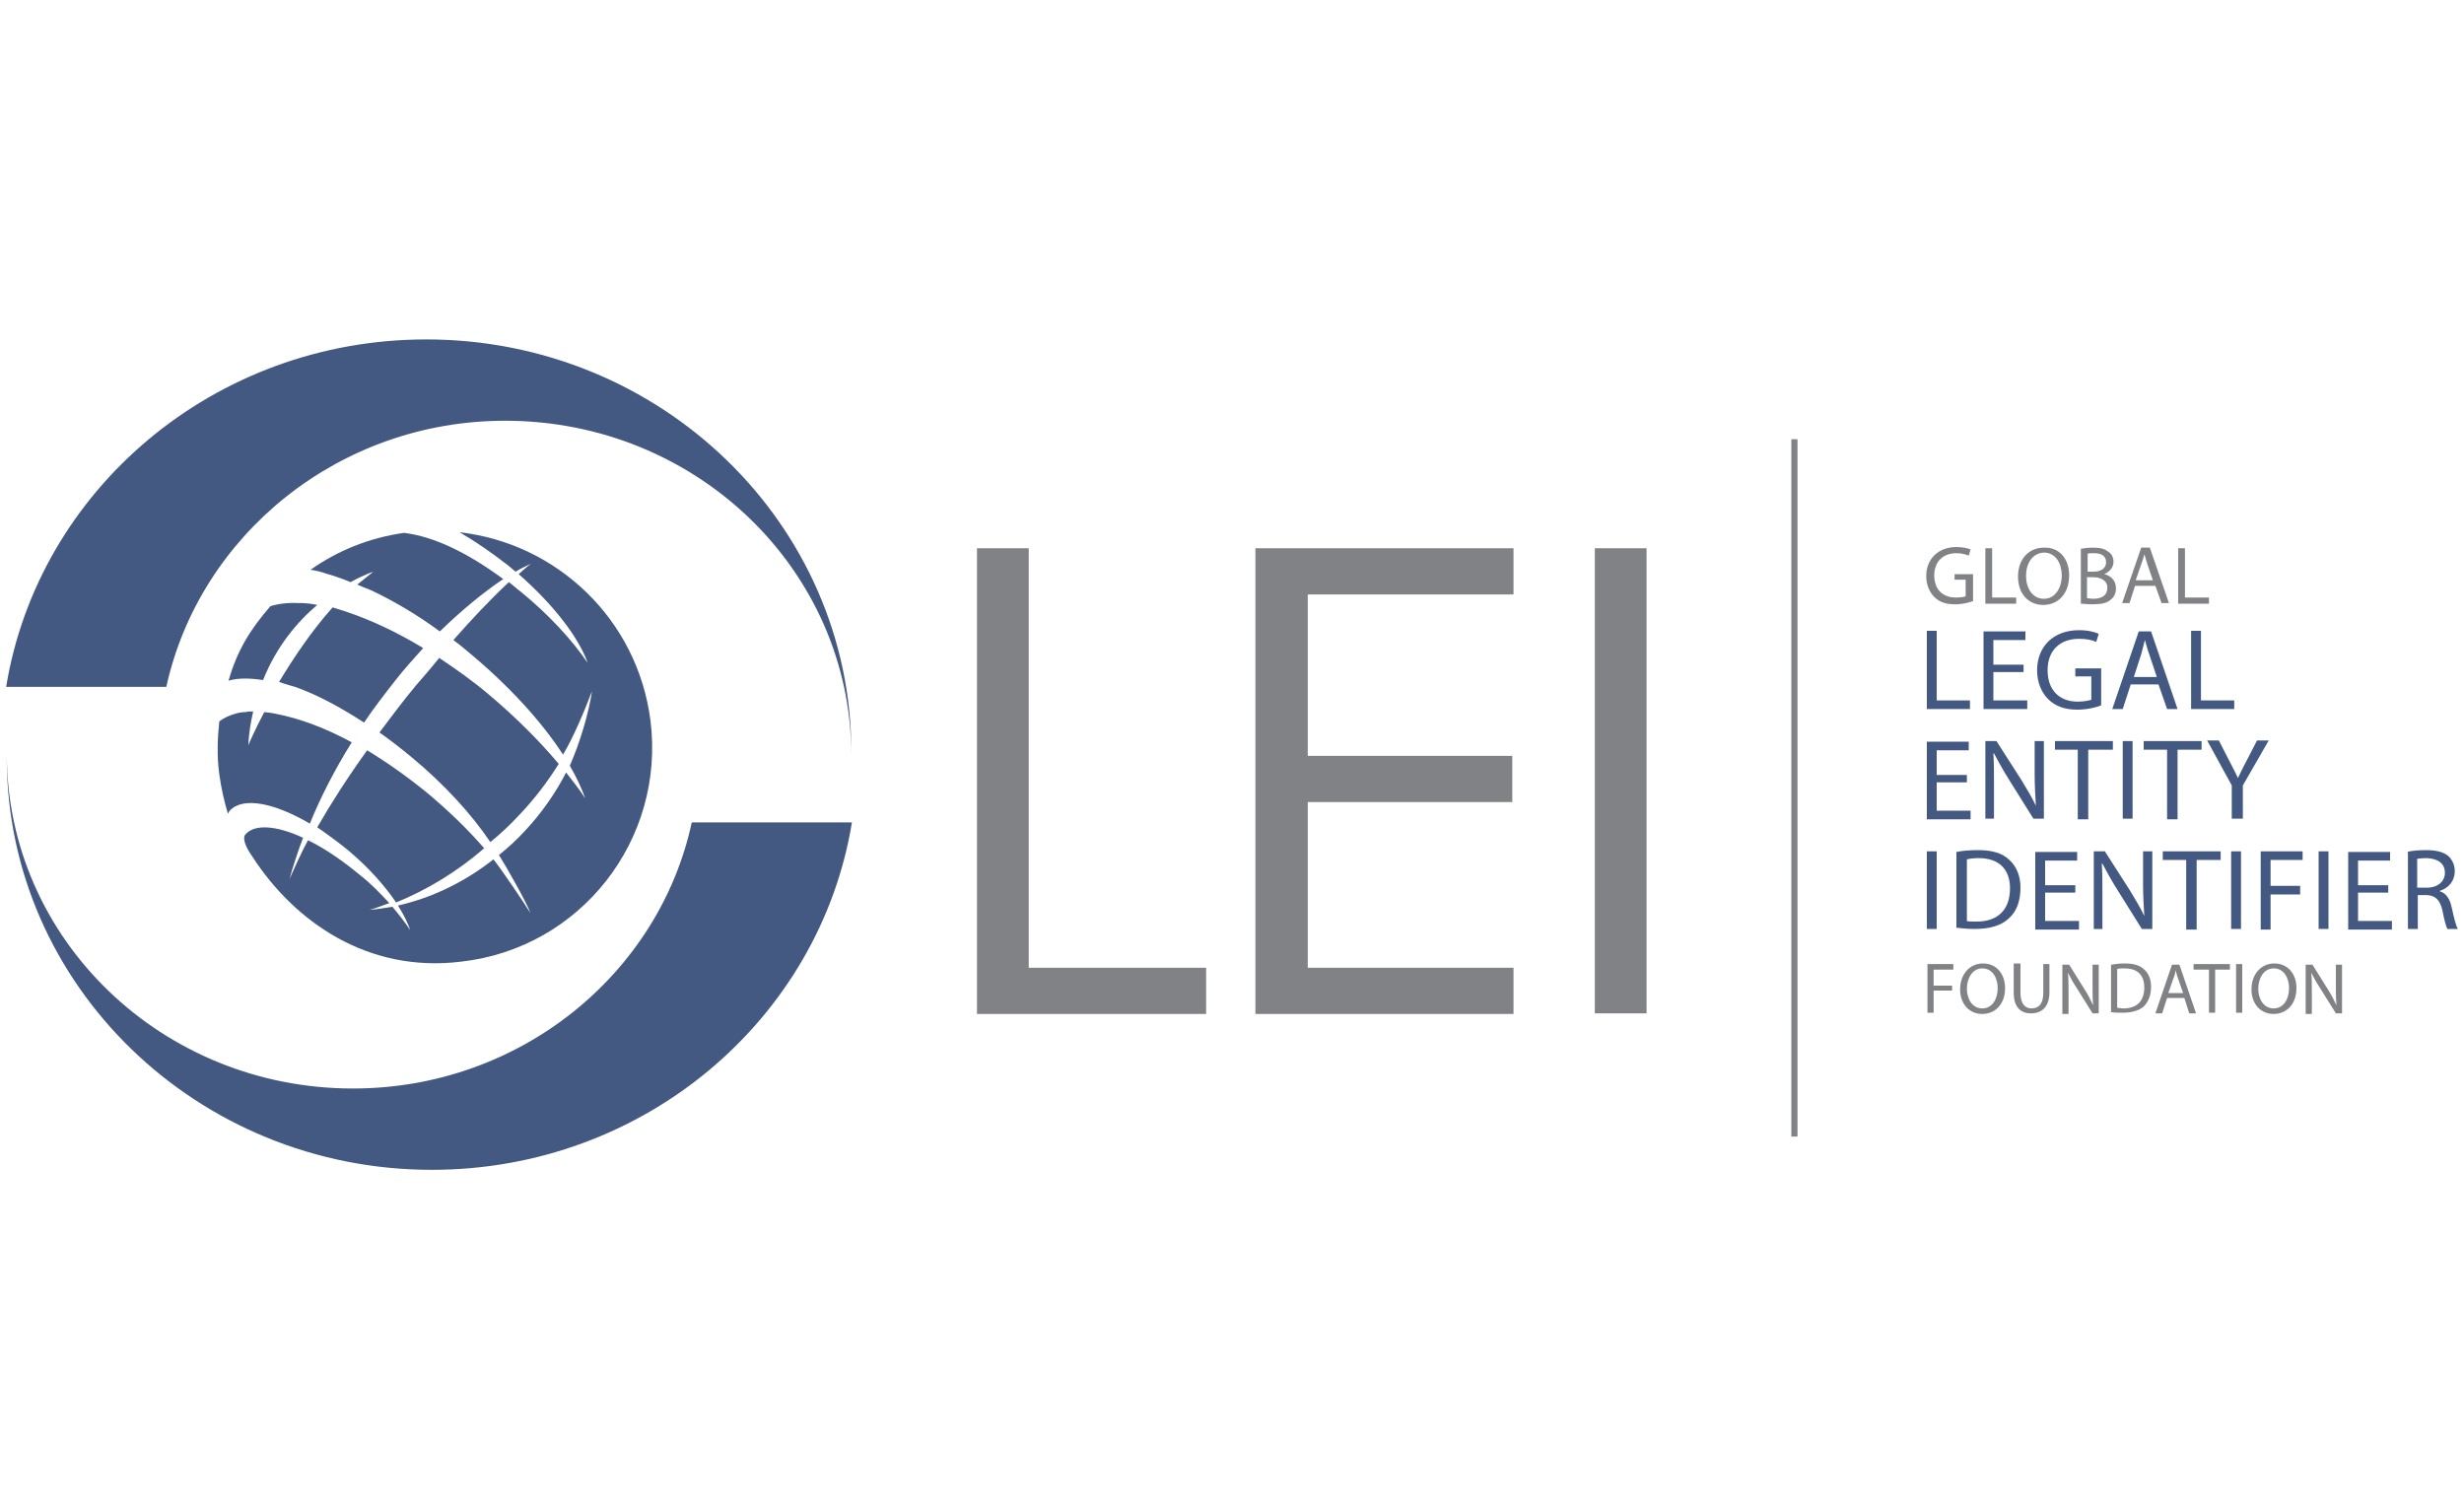 <?xml version="1.0" encoding="UTF-8"?> <!-- Generator: Adobe Illustrator 24.1.1, SVG Export Plug-In . SVG Version: 6.00 Build 0) --> <svg xmlns="http://www.w3.org/2000/svg" xmlns:xlink="http://www.w3.org/1999/xlink" version="1.1" id="Layer_1" x="0px" y="0px" viewBox="0 0 400 245" style="enable-background:new 0 0 400 245;" xml:space="preserve"> <style type="text/css"> .st0{fill:#808285;} .st1{fill:#445982;} </style> <g> <g> <path class="st0" d="M320.2,97.6c-0.5,0.2-1.6,0.5-2.8,0.5c-1.4,0-2.5-0.3-3.4-1.2c-0.8-0.8-1.3-2-1.3-3.4c0-2.7,1.9-4.7,4.9-4.7 c1,0,1.9,0.2,2.3,0.4l-0.3,1c-0.5-0.2-1.1-0.4-2-0.4c-2.2,0-3.6,1.4-3.6,3.6c0,2.3,1.4,3.6,3.5,3.6c0.8,0,1.3-0.1,1.6-0.2v-2.7 h-1.8v-0.9h3V97.6z"></path> <path class="st0" d="M322.2,89h1.2V97h3.9v1h-5V89z"></path> <path class="st0" d="M335.9,93.4c0,3.1-1.9,4.8-4.2,4.8c-2.4,0-4.1-1.8-4.1-4.6c0-2.9,1.8-4.7,4.2-4.7 C334.3,88.8,335.9,90.7,335.9,93.4z M328.9,93.5c0,1.9,1,3.7,2.9,3.7c1.8,0,2.9-1.7,2.9-3.8c0-1.8-0.9-3.7-2.9-3.7 C329.9,89.8,328.9,91.5,328.9,93.5z"></path> <path class="st0" d="M337.7,89.1c0.5-0.1,1.3-0.2,2.1-0.2c1.2,0,1.9,0.2,2.5,0.7c0.5,0.3,0.8,0.9,0.8,1.6c0,0.9-0.6,1.6-1.5,2v0 c0.9,0.2,1.9,0.9,1.9,2.3c0,0.8-0.3,1.4-0.8,1.8c-0.6,0.6-1.6,0.8-3.1,0.8c-0.8,0-1.4-0.1-1.8-0.1V89.1z M338.8,92.8h1.1 c1.2,0,2-0.6,2-1.5c0-1.1-0.8-1.5-2-1.5c-0.5,0-0.8,0-1,0.1V92.8z M338.8,97.1c0.2,0,0.6,0.1,1,0.1c1.2,0,2.3-0.4,2.3-1.8 c0-1.2-1.1-1.7-2.3-1.7h-1V97.1z"></path> <path class="st0" d="M346.6,95.1l-0.9,2.8h-1.2l3.1-9h1.4l3.1,9h-1.2l-1-2.8H346.6z M349.5,94.2l-0.9-2.6 c-0.2-0.6-0.3-1.1-0.5-1.6h0c-0.1,0.5-0.3,1.1-0.5,1.6l-0.9,2.6H349.5z"></path> <path class="st0" d="M353.5,89h1.2V97h3.9v1h-5V89z"></path> </g> <g> <path class="st1" d="M312.8,102.4h1.6v11.3h5.4v1.4h-7V102.4z"></path> <path class="st1" d="M328.5,109.1h-4.9v4.6h5.5v1.4h-7.1v-12.6h6.8v1.4h-5.2v4h4.9V109.1z"></path> <path class="st1" d="M341.1,114.5c-0.7,0.3-2.2,0.7-3.9,0.7c-1.9,0-3.5-0.5-4.7-1.7c-1.1-1.1-1.8-2.7-1.8-4.7 c0-3.8,2.6-6.5,6.8-6.5c1.5,0,2.6,0.3,3.2,0.6l-0.4,1.3c-0.7-0.3-1.5-0.5-2.8-0.5c-3.1,0-5.1,1.9-5.1,5.1c0,3.2,1.9,5.1,4.9,5.1 c1.1,0,1.8-0.2,2.2-0.3v-3.8h-2.6v-1.3h4.2V114.5z"></path> <path class="st1" d="M345.9,111.1l-1.3,4h-1.7l4.3-12.6h2l4.3,12.6h-1.7l-1.4-4H345.9z M350.1,109.8l-1.2-3.6 c-0.3-0.8-0.5-1.6-0.7-2.3h0c-0.2,0.8-0.4,1.5-0.6,2.3l-1.2,3.7H350.1z"></path> <path class="st1" d="M355.7,102.4h1.6v11.3h5.4v1.4h-7V102.4z"></path> </g> <g> <path class="st1" d="M319.3,127h-4.9v4.6h5.5v1.4h-7.1v-12.6h6.8v1.4h-5.2v4h4.9V127z"></path> <path class="st1" d="M322.3,132.9v-12.6h1.8l4.1,6.4c0.9,1.5,1.7,2.8,2.3,4.1l0,0c-0.1-1.7-0.2-3.2-0.2-5.2v-5.3h1.5v12.6h-1.7 l-4-6.4c-0.9-1.4-1.7-2.9-2.4-4.2l-0.1,0c0.1,1.6,0.1,3.1,0.1,5.2v5.4H322.3z"></path> <path class="st1" d="M337.4,121.7h-3.8v-1.4h9.4v1.4H339v11.3h-1.7V121.7z"></path> <path class="st1" d="M346.2,120.3v12.6h-1.6v-12.6H346.2z"></path> <path class="st1" d="M351.8,121.7h-3.8v-1.4h9.4v1.4h-3.9v11.3h-1.7V121.7z"></path> <path class="st1" d="M362.3,132.9v-5.4l-4-7.3h1.9l1.8,3.5c0.5,1,0.9,1.7,1.3,2.6h0c0.4-0.8,0.8-1.7,1.3-2.6l1.8-3.5h1.9l-4.2,7.3 v5.4H362.3z"></path> </g> <g> <path class="st1" d="M314.4,138.2v12.6h-1.6v-12.6H314.4z"></path> <path class="st1" d="M317.6,138.3c1-0.2,2.2-0.3,3.5-0.3c2.3,0,4,0.5,5.1,1.6c1.1,1,1.8,2.5,1.8,4.5c0,2.1-0.6,3.8-1.8,4.9 c-1.2,1.2-3.1,1.8-5.6,1.8c-1.2,0-2.1-0.1-3-0.2V138.3z M319.2,149.5c0.4,0.1,1,0.1,1.7,0.1c3.5,0,5.4-2,5.4-5.4 c0-3-1.7-4.9-5.1-4.9c-0.8,0-1.5,0.1-1.9,0.2V149.5z"></path> <path class="st1" d="M336.9,144.9H332v4.6h5.5v1.4h-7.1v-12.6h6.8v1.4H332v4h4.9V144.9z"></path> <path class="st1" d="M339.9,150.8v-12.6h1.8l4.1,6.4c0.9,1.5,1.7,2.8,2.3,4.1l0,0c-0.1-1.7-0.2-3.2-0.2-5.2v-5.3h1.5v12.6h-1.7 l-4-6.4c-0.9-1.4-1.7-2.9-2.4-4.2l-0.1,0c0.1,1.6,0.1,3.1,0.1,5.2v5.4H339.9z"></path> <path class="st1" d="M354.9,139.6h-3.8v-1.4h9.4v1.4h-3.9v11.3h-1.7V139.6z"></path> <path class="st1" d="M363.8,138.2v12.6h-1.6v-12.6H363.8z"></path> <path class="st1" d="M367,138.2h6.8v1.4h-5.2v4.2h4.8v1.4h-4.8v5.7H367V138.2z"></path> <path class="st1" d="M378,138.2v12.6h-1.6v-12.6H378z"></path> <path class="st1" d="M387.7,144.9h-4.9v4.6h5.5v1.4h-7.1v-12.6h6.8v1.4h-5.2v4h4.9V144.9z"></path> <path class="st1" d="M390.7,138.3c0.8-0.2,2-0.3,3.1-0.3c1.7,0,2.9,0.3,3.7,1c0.6,0.6,1,1.4,1,2.4c0,1.7-1.1,2.8-2.4,3.2v0.1 c1,0.3,1.6,1.2,1.9,2.6c0.4,1.8,0.7,3,1,3.5h-1.7c-0.2-0.4-0.5-1.4-0.8-3c-0.4-1.7-1.1-2.4-2.5-2.5h-1.5v5.5h-1.6V138.3z M392.3,144.1h1.7c1.7,0,2.9-1,2.9-2.4c0-1.6-1.2-2.3-2.9-2.4c-0.8,0-1.4,0.1-1.6,0.1V144.1z"></path> </g> <g> <path class="st0" d="M312.8,156.5h4.3v0.9h-3.2v2.6h3v0.8h-3v3.6h-1V156.5z"></path> <path class="st0" d="M325.5,160.4c0,2.7-1.7,4.2-3.7,4.2c-2.1,0-3.6-1.6-3.6-4c0-2.5,1.6-4.2,3.7-4.2 C324.1,156.4,325.5,158.1,325.5,160.4z M319.3,160.5c0,1.7,0.9,3.2,2.5,3.2c1.6,0,2.5-1.5,2.5-3.3c0-1.6-0.8-3.2-2.5-3.2 C320.2,157.2,319.3,158.8,319.3,160.5z"></path> <path class="st0" d="M328,156.5v4.7c0,1.8,0.8,2.5,1.8,2.5c1.2,0,1.9-0.8,1.9-2.5v-4.7h1v4.6c0,2.4-1.3,3.4-3,3.4 c-1.6,0-2.8-0.9-2.8-3.4v-4.7H328z"></path> <path class="st0" d="M334.8,164.5v-7.9h1.1l2.5,4c0.6,0.9,1,1.8,1.4,2.6l0,0c-0.1-1.1-0.1-2-0.1-3.3v-3.3h1v7.9h-1l-2.5-4 c-0.6-0.9-1.1-1.8-1.5-2.6l0,0c0.1,1,0.1,1.9,0.1,3.3v3.4H334.8z"></path> <path class="st0" d="M342.7,156.6c0.6-0.1,1.4-0.2,2.2-0.2c1.5,0,2.5,0.3,3.2,1c0.7,0.6,1.1,1.6,1.1,2.8c0,1.3-0.4,2.3-1.1,3.1 c-0.7,0.7-2,1.1-3.5,1.1c-0.7,0-1.3,0-1.9-0.1V156.6z M343.7,163.6c0.3,0,0.6,0.1,1,0.1c2.2,0,3.4-1.2,3.4-3.4 c0-1.9-1-3.1-3.2-3.1c-0.5,0-0.9,0-1.2,0.1V163.6z"></path> <path class="st0" d="M351.8,162l-0.8,2.5h-1.1l2.7-7.9h1.2l2.7,7.9h-1.1l-0.8-2.5H351.8z M354.4,161.2l-0.8-2.3 c-0.2-0.5-0.3-1-0.4-1.4h0c-0.1,0.5-0.2,1-0.4,1.4l-0.8,2.3H354.4z"></path> <path class="st0" d="M358.5,157.4h-2.4v-0.9h5.9v0.9h-2.4v7h-1V157.4z"></path> <path class="st0" d="M364,156.5v7.9h-1v-7.9H364z"></path> <path class="st0" d="M372.8,160.4c0,2.7-1.7,4.2-3.7,4.2c-2.1,0-3.6-1.6-3.6-4c0-2.5,1.6-4.2,3.7-4.2 C371.4,156.4,372.8,158.1,372.8,160.4z M366.6,160.5c0,1.7,0.9,3.2,2.5,3.2c1.6,0,2.5-1.5,2.5-3.3c0-1.6-0.8-3.2-2.5-3.2 C367.5,157.2,366.6,158.8,366.6,160.5z"></path> <path class="st0" d="M374.3,164.5v-7.9h1.1l2.5,4c0.6,0.9,1,1.8,1.4,2.6l0,0c-0.1-1.1-0.1-2-0.1-3.3v-3.3h1v7.9h-1l-2.5-4 c-0.6-0.9-1.1-1.8-1.5-2.6l0,0c0.1,1,0.1,1.9,0.1,3.3v3.4H374.3z"></path> </g> <path class="st1" d="M57.3,176.7c-31,0-56.1-24.2-56.2-54.2c0,0.2,0,0.4,0,0.5c0,36.9,30.9,66.9,69,66.9c34.5,0,63-24.5,68.2-56.4 h-26C107,158.1,84.4,176.7,57.3,176.7z"></path> <path class="st1" d="M82,68.3c31,0,56.1,24.2,56.2,54.2c0-0.2,0-0.4,0-0.5c0-36.9-30.9-66.9-69-66.9c-34.5,0-63,24.5-68.2,56.4h26 C32.4,86.9,55,68.3,82,68.3z"></path> <path class="st0" d="M158.6,89h8.4v68.1h28.8v7.5h-37.2V89z"></path> <path class="st0" d="M203.8,89h41.9v7.5h-33.4v26.2h33.2v7.5h-33.2v26.9h33.4v7.5h-41.9V89z"></path> <path class="st0" d="M258.9,89h8.4v75.5h-8.4V89z"></path> <g> <path class="st1" d="M56.6,138.1c3.2,2.7,5.8,5.6,7.7,8.4c4.9-2,9.8-4.9,14.3-8.8c-2.6-3-5.6-5.9-8.9-8.7 c-3.4-2.8-6.8-5.2-10.1-7.2c-3.1,4.3-5.8,8.5-8.1,12.5C53.1,135.4,54.9,136.7,56.6,138.1z"></path> <path class="st1" d="M47.9,111.5c3.4,1.2,7.2,3.2,11.2,5.8c1.6-2.4,3.4-4.7,5.2-7c1.4-1.8,2.9-3.4,4.4-5.1 c-4.3-2.6-8.4-4.5-12.2-5.8l0,0c-0.2-0.1-0.4-0.1-0.6-0.2c-0.6-0.2-1.3-0.4-1.9-0.6c-3.5,3.9-6.4,8.3-8.7,12.1 C46.7,111.2,47.6,111.4,47.9,111.5z"></path> <path class="st1" d="M56.9,94.5c2.2-1.2,3.7-1.7,3.7-1.7c-0.9,0.7-1.7,1.4-2.6,2.1c0.7,0.3,1.4,0.6,2.2,0.9 c3.6,1.7,7.4,3.9,11.2,6.7c3.5-3.4,7-6.3,10.3-8.5c-6-4.4-11.3-6.9-16.1-7.5c-5.7,0.8-10.8,2.9-15.2,6c0.8,0.1,1.7,0.3,2.5,0.6 C53.2,93.2,54.8,93.6,56.9,94.5z"></path> <path class="st1" d="M50.3,133.7c1.7-4.2,4-8.7,6.8-13.2c-4.4-2.4-8.6-3.9-12.2-4.6l0,0c0,0-0.8-0.2-2-0.3 c-1.7,3.2-2.6,5.4-2.6,5.4c0.1-1.9,0.4-3.8,0.8-5.5c-0.2,0-0.4,0-0.6,0c0,0,0,0,0,0c-0.3,0-0.5,0.1-0.8,0.1c0,0,0,0-0.1,0 c-0.3,0-0.6,0.1-0.8,0.1c-0.1,0-0.3,0.1-0.4,0.1l0,0c-1.1,0.3-2,0.7-2.8,1.3c-0.3,2.8-0.4,5.7,0,8.6c0.3,2.2,0.8,4.4,1.4,6.4 c0.1-0.2,0.2-0.4,0.3-0.5C39.4,129.3,44.5,130.3,50.3,133.7z"></path> <path class="st1" d="M105.6,117c-2.1-16.5-15.2-28.8-31-30.6c2.6,1.5,5.2,3.3,7.9,5.4c0.4,0.3,0.8,0.7,1.2,1 c0.8-0.5,1.7-0.9,2.5-1.3c-0.7,0.5-1.3,1.1-2,1.7c5.6,4.9,9.7,10.2,11.2,14.4c-2.6-3.8-6.3-7.8-10.8-11.5c-0.7-0.5-1.3-1.1-2-1.6 c-3,2.8-6,6-9,9.4c0.8,0.6,1.7,1.3,2.5,2c6.5,5.4,11.8,11.2,15.3,16.6c1.8-3,3.6-7.4,4.7-10.3c-0.5,3.5-2,8.5-3.6,12.1 c1.1,1.9,1.9,3.6,2.5,5.3c-0.9-1.4-2-2.8-3.1-4.2c-1.7,3.3-3.9,6.5-6.7,9.5c-1.3,1.4-2.7,2.7-4.2,3.9c1.2,1.9,4.5,7.7,5.1,9.4 c-1-1.6-4.7-7.1-6-8.7c-4.8,3.8-10.2,6.3-15.5,7.5c0.9,1.4,1.6,2.8,2,4c-0.8-1.2-1.8-2.5-2.9-3.8c-1.2,0.2-2.5,0.4-3.7,0.5 c1.1-0.3,2.1-0.7,3.2-1.1c-1.4-1.5-2.9-3.1-4.7-4.5c-2.9-2.4-5.8-4.4-8.5-5.7c-0.9,1.6-2.3,4.7-3,6.3c0.4-1.6,1.5-4.9,2.2-6.7 c-4.3-2-7.9-2.3-9.4-0.5c-0.4,0.5-0.1,1.8,1.2,3.6c6.8,10.5,18.7,18.9,33.9,17C94.3,153.9,108,136.3,105.6,117z"></path> <path class="st1" d="M84.1,132.5c2.6-2.7,4.8-5.6,6.6-8.5c-3.2-3.8-7-7.6-11.4-11.3c-2.6-2.2-5.3-4.1-8-5.9 c-1.2,1.5-2.5,3-3.8,4.5c-2.1,2.5-4,5.1-5.9,7.6c1.7,1.2,3.5,2.6,5.2,4c5.3,4.4,9.7,9.2,12.8,13.8C81.2,135.4,82.7,134,84.1,132.5 z"></path> <path class="st1" d="M42.7,110.4c2.2-5.5,5.6-9.5,8.8-12.2c-2-0.4-3-0.3-3-0.3l0,0c-1.7-0.1-3.3,0.1-4.6,0.5 c-3.3,3.8-5.4,7.2-6.8,12.1C38.7,110,40.8,110.1,42.7,110.4z"></path> </g> <rect x="290.8" y="71.3" class="st0" width="1" height="113.2"></rect> </g> </svg> 